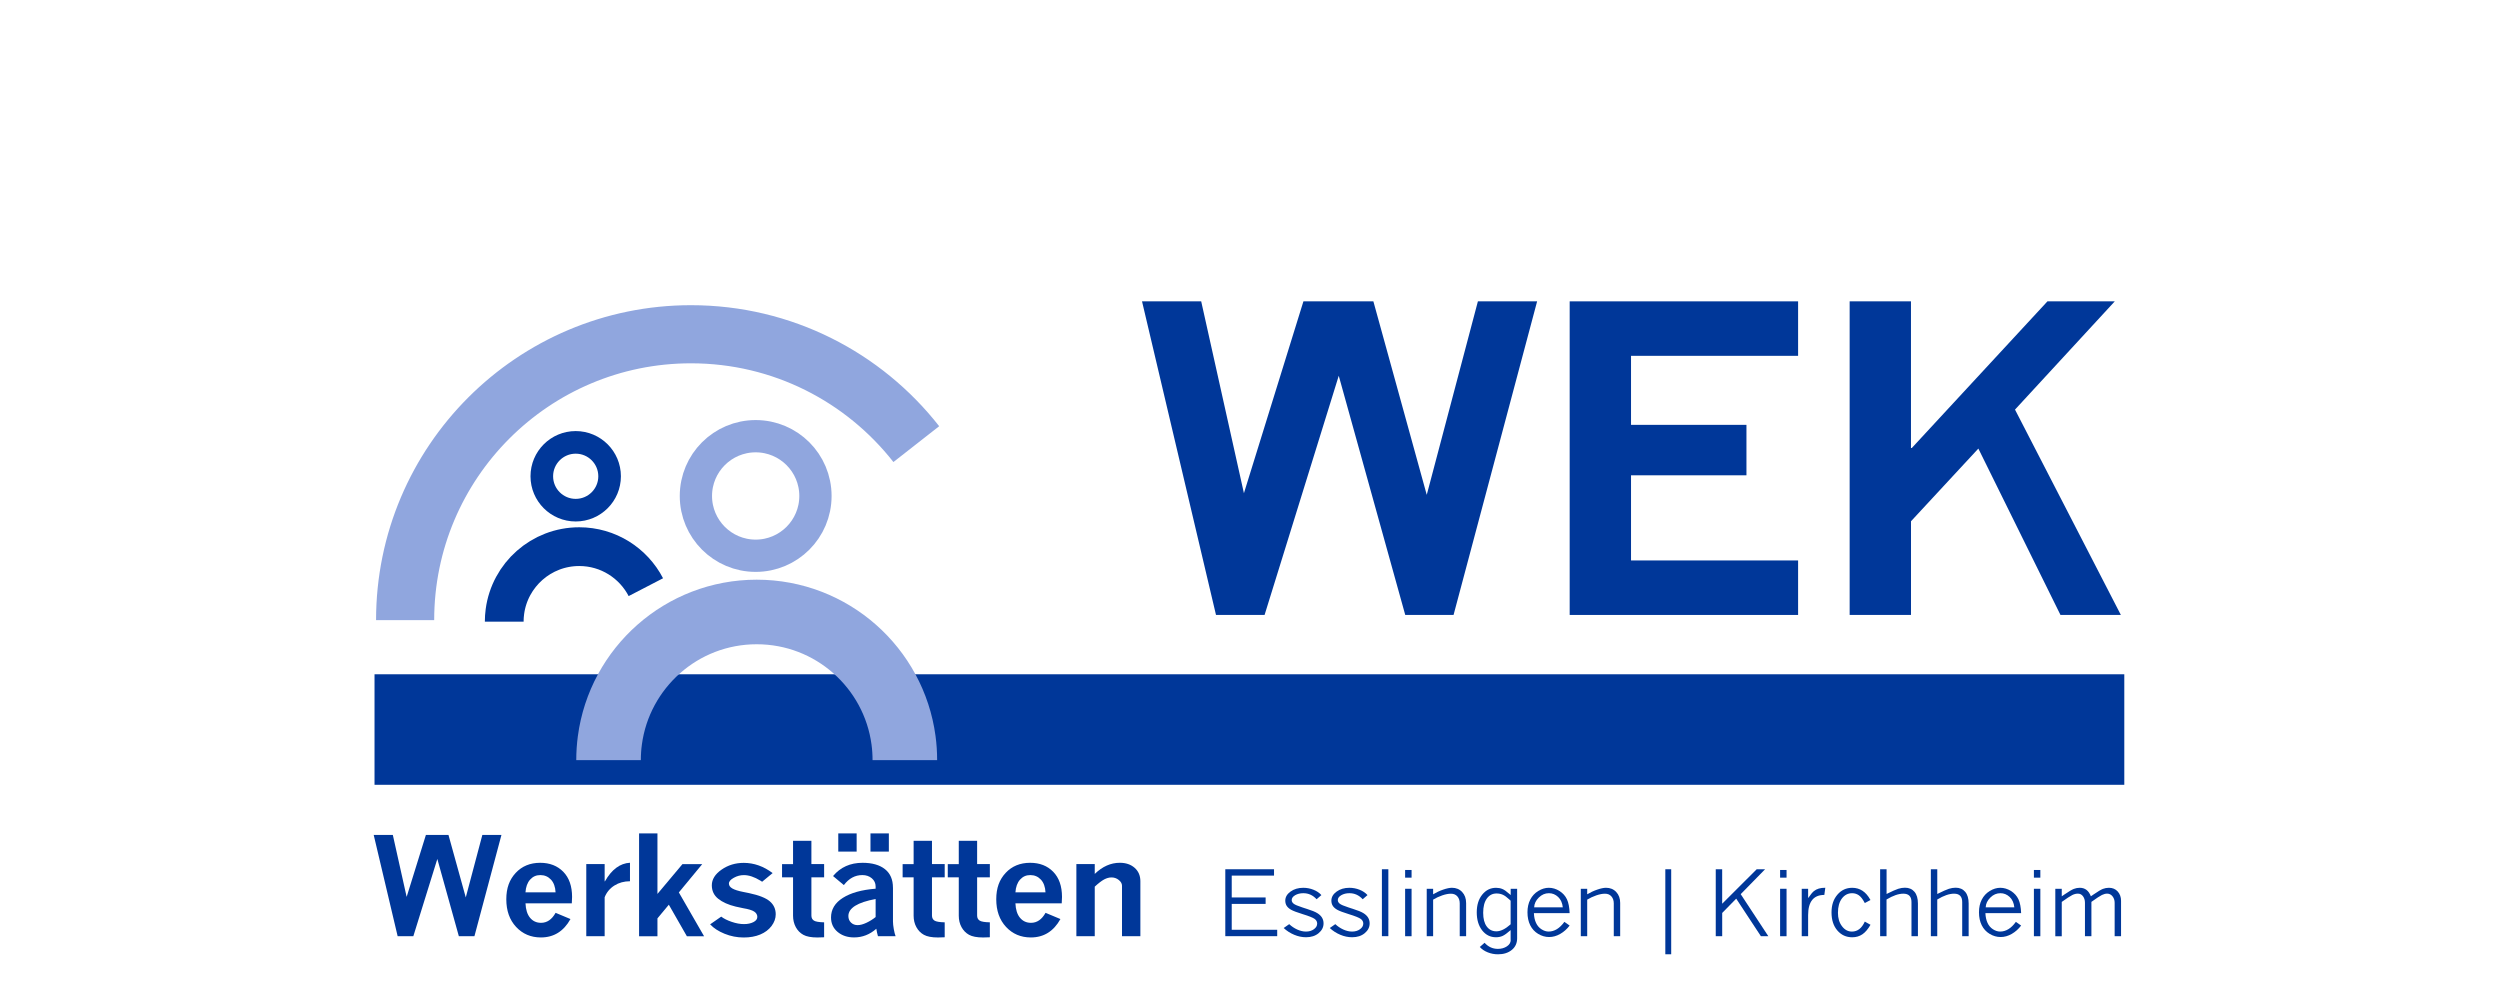 <?xml version="1.0" encoding="UTF-8"?>
<svg xmlns="http://www.w3.org/2000/svg" id="Ebene_2_Kopie" data-name="Ebene 2 Kopie" viewBox="0 0 1000 400" width="1000" height="400">
  <rect x="149.81" y="269.71" width="699.91" height="44.21" fill="#003799" stroke-width="0"/>
  <path d="M243.42,304.05c0-2.69.18-5.34.53-7.94,3.88-28.97,28.7-51.32,58.73-51.32s54.85,22.34,58.73,51.31c.35,2.6.53,5.26.53,7.95" fill="none" stroke="#90a6de" stroke-width="25.83"/>
  <path d="M201.69,248.66c0-1.36.09-2.7.27-4.02,1.96-14.67,14.53-25.98,29.73-25.98,11.6,0,21.66,6.58,26.65,16.21" fill="none" stroke="#003799" stroke-width="15.5"/>
  <circle cx="302.27" cy="198.39" r="23.91" fill="none" stroke="#90a6de" stroke-width="12.91"/>
  <path d="M243.84,190.51c0,7.49-6.07,13.56-13.56,13.56s-13.56-6.07-13.56-13.56,6.07-13.56,13.56-13.56,13.56,6.07,13.56,13.56Z" fill="none" stroke="#003799" stroke-width="9.04"/>
  <path d="M162.05,248.05c0-63.16,51.2-114.35,114.35-114.35,36.6,0,69.18,17.2,90.12,43.95" fill="none" stroke="#90a6de" stroke-width="23.25"/>
  <g>
    <path d="M456.81,120.54h23.67l17.09,76.74,23.8-76.74h27.98l21.35,77.4,20.46-77.4h23.69l-33.43,125.44h-19.32l-26.6-95.68-29.67,95.68h-19.43l-29.59-125.44Z" fill="#003799" stroke-width="0"/>
    <path d="M627.87,120.54h91.37v21.79h-66.83v27.61h46.17v20.18h-46.17v34.06h66.83v21.8h-91.37v-125.44Z" fill="#003799" stroke-width="0"/>
    <path d="M739.85,120.54h24.54v58.67h.32l54.27-58.67h26.93l-39.91,43.3,42.34,82.13h-24.16l-32.84-66.54-26.94,29.07v37.47h-24.54v-125.44Z" fill="#003799" stroke-width="0"/>
  </g>
  <path d="M149.48,333.97h7.65l5.53,24.79,7.7-24.79h9.03l6.92,25,6.63-25h7.64l-10.81,40.52h-6.23l-8.61-30.91-9.6,30.91h-6.27l-9.58-40.52Z" fill="#003799" stroke-width="0"/>
  <path d="M228.74,361.34h-18.54c.11,2.52.72,4.44,1.83,5.78,1.12,1.34,2.58,2.01,4.39,2.01,2.39,0,4.33-1.33,5.82-4l5.95,2.49c-2.72,4.9-6.67,7.36-11.83,7.36-4.01,0-7.32-1.41-9.93-4.22-2.61-2.81-3.91-6.49-3.91-11.03s1.26-7.87,3.76-10.57c2.51-2.69,5.78-4.04,9.8-4.04,3.82,0,6.89,1.2,9.24,3.6,2.34,2.41,3.51,5.76,3.51,10.07,0,.64-.04,1.49-.11,2.54ZM210.2,356.94h12.03c-.11-2.19-.72-3.89-1.85-5.1-1.13-1.2-2.54-1.81-4.24-1.81s-3.01.61-4.1,1.82c-1.09,1.21-1.7,2.91-1.85,5.08Z" fill="#003799" stroke-width="0"/>
  <path d="M251.99,345.11v7.39c-2.35,0-4.42.57-6.23,1.71-1.81,1.14-3.11,2.7-3.9,4.68v15.6h-7.35v-28.86h7.35v6.91h.11c2.7-4.75,6.04-7.22,10.02-7.44Z" fill="#003799" stroke-width="0"/>
  <path d="M255.63,333.37h7.35v24.2l10.01-11.93h7.91l-9.36,11.33,10.09,17.53h-6.88l-7.22-12.62-4.55,5.47v7.15h-7.35v-41.13Z" fill="#003799" stroke-width="0"/>
  <path d="M309.08,349.21l-4.23,3.49-.69-.45c-2.42-1.48-4.62-2.21-6.62-2.21-1.39,0-2.74.36-4.03,1.08-1.3.72-1.94,1.48-1.94,2.3s.46,1.44,1.37,1.97c.91.53,2.36.99,4.33,1.38l2.38.48c3.99.85,6.76,1.96,8.31,3.31,1.55,1.35,2.33,3.07,2.33,5.16,0,1.64-.56,3.2-1.67,4.68-1.11,1.48-2.62,2.61-4.53,3.41-1.9.79-4.1,1.19-6.59,1.19-2.66,0-5.22-.5-7.68-1.5-2.45-1-4.38-2.26-5.77-3.76l4.44-3.09c1.02.79,2.42,1.49,4.18,2.09,1.76.6,3.4.9,4.92.9s2.72-.27,3.77-.79c1.05-.53,1.57-1.23,1.57-2.09s-.43-1.6-1.28-2.15c-.85-.54-2.3-.98-4.35-1.32l-3.02-.65c-2.95-.71-5.28-1.76-6.99-3.13-1.71-1.37-2.56-3.17-2.56-5.38,0-2.37,1.3-4.46,3.89-6.27,2.59-1.81,5.55-2.71,8.86-2.71,4.11,0,7.97,1.36,11.59,4.1Z" fill="#003799" stroke-width="0"/>
  <path d="M317.21,336.31h7.35v9.32h5.09v5.29h-5.09v15.31c0,.91.34,1.58,1.01,2.01.67.42,2.03.65,4.08.69v5.98c-1.08.05-1.98.08-2.7.08-2.47,0-4.35-.36-5.63-1.07-1.28-.71-2.29-1.74-3.01-3.08-.72-1.34-1.09-2.87-1.09-4.57v-15.33h-4.4v-5.29h4.4v-9.32Z" fill="#003799" stroke-width="0"/>
  <path d="M357.19,355.05v13.53c0,.83.11,1.85.32,3.05.22,1.2.46,2.16.73,2.86h-7.06c-.29-1-.5-2-.65-2.99-2.61,2.31-5.58,3.47-8.9,3.47-2.65,0-4.85-.74-6.6-2.21-1.75-1.48-2.62-3.4-2.62-5.77,0-3.23,1.58-5.85,4.74-7.85,3.16-2,7.53-3.22,13.1-3.66v-.88c0-1.33-.51-2.42-1.52-3.28-1.02-.86-2.28-1.29-3.8-1.29-2.9,0-5.36,1.33-7.39,4l-4.32-3.61c2.95-3.54,6.89-5.3,11.81-5.3,3.83,0,6.82.85,8.95,2.54,2.14,1.7,3.2,4.16,3.2,7.4ZM335.31,333.37h7.35v7.26h-7.35v-7.26ZM350.25,366.82v-7.22c-7.26,1.35-10.9,3.62-10.9,6.81,0,1.08.35,1.96,1.06,2.63.7.68,1.58,1.01,2.62,1.01s2.2-.31,3.53-.93c1.33-.62,2.56-1.39,3.69-2.3ZM348.19,333.37h7.35v7.26h-7.35v-7.26Z" fill="#003799" stroke-width="0"/>
  <path d="M365.44,336.31h7.35v9.32h5.09v5.29h-5.09v15.31c0,.91.34,1.58,1.01,2.01.67.42,2.03.65,4.08.69v5.98c-1.08.05-1.98.08-2.7.08-2.47,0-4.35-.36-5.63-1.07-1.28-.71-2.28-1.74-3.01-3.08-.73-1.34-1.09-2.87-1.09-4.57v-15.33h-4.4v-5.29h4.4v-9.32Z" fill="#003799" stroke-width="0"/>
  <path d="M383.5,336.31h7.35v9.32h5.09v5.29h-5.09v15.31c0,.91.34,1.58,1.01,2.01s2.03.65,4.08.69v5.98c-1.08.05-1.98.08-2.7.08-2.47,0-4.35-.36-5.63-1.07-1.28-.71-2.28-1.74-3.01-3.08-.73-1.34-1.09-2.87-1.09-4.57v-15.33h-4.4v-5.29h4.4v-9.32Z" fill="#003799" stroke-width="0"/>
  <path d="M424.71,361.34h-18.54c.11,2.52.72,4.44,1.84,5.78,1.12,1.34,2.58,2.01,4.39,2.01,2.39,0,4.33-1.33,5.82-4l5.95,2.49c-2.72,4.9-6.66,7.36-11.83,7.36-4.01,0-7.32-1.41-9.93-4.22-2.61-2.81-3.91-6.49-3.91-11.03s1.25-7.87,3.76-10.57c2.51-2.69,5.78-4.04,9.8-4.04,3.82,0,6.89,1.2,9.23,3.6,2.34,2.41,3.51,5.76,3.51,10.07,0,.64-.04,1.49-.11,2.54ZM406.17,356.94h12.03c-.11-2.19-.72-3.89-1.85-5.1-1.12-1.2-2.53-1.81-4.23-1.81s-3.01.61-4.1,1.82c-1.09,1.21-1.7,2.91-1.85,5.08Z" fill="#003799" stroke-width="0"/>
  <path d="M456.15,352.51v21.98h-7.35v-20.21c0-.83-.43-1.59-1.28-2.28-.85-.69-1.82-1.03-2.92-1.03-.97,0-1.96.28-2.97.82-1.01.55-2.26,1.51-3.73,2.87v19.83h-7.35v-28.86h7.35v3.94c3.08-2.98,6.42-4.46,10.02-4.46,2.43,0,4.41.67,5.94,2.02,1.52,1.34,2.29,3.14,2.29,5.38Z" fill="#003799" stroke-width="0"/>
  <path d="M490.12,347.7h19.49v2.54h-16.92v8.74h13.56v2.58h-13.56v10.35h18.19v2.56h-20.76v-26.77Z" fill="#003799" stroke-width="0"/>
  <path d="M528.55,358.04l-1.91,1.66c-1.47-1.61-3.24-2.42-5.31-2.42-1.26,0-2.35.27-3.27.8-.92.54-1.38,1.19-1.38,1.95,0,.55.26,1.04.78,1.45.52.41,1.66.9,3.43,1.47.4.13.7.23.9.3.2.06.51.16.94.3,1.94.61,3.34,1.18,4.18,1.7.85.52,1.48,1.12,1.89,1.8.41.68.62,1.45.62,2.31,0,1.52-.66,2.82-1.97,3.91-1.31,1.09-2.99,1.63-5.04,1.63-1.6,0-3.19-.33-4.76-1-1.57-.66-2.96-1.56-4.18-2.69l2.21-1.55c.93.88,2,1.6,3.2,2.15,1.2.54,2.37.82,3.5.82,1.25,0,2.31-.31,3.18-.94.87-.62,1.31-1.38,1.31-2.26,0-.74-.33-1.36-.99-1.85-.66-.49-2.26-1.14-4.8-1.92-2.24-.69-3.77-1.27-4.59-1.73-.82-.46-1.43-.99-1.81-1.58-.38-.6-.57-1.29-.57-2.09,0-1.4.7-2.61,2.09-3.62,1.39-1.01,3.1-1.52,5.11-1.52,1.41,0,2.77.26,4.08.78,1.31.52,2.37,1.24,3.18,2.15Z" fill="#003799" stroke-width="0"/>
  <path d="M546.99,358.04l-1.91,1.66c-1.47-1.61-3.24-2.42-5.31-2.42-1.26,0-2.35.27-3.27.8-.92.54-1.38,1.19-1.38,1.95,0,.55.26,1.04.78,1.45.52.41,1.66.9,3.43,1.47.4.13.7.23.9.3.2.06.51.16.94.3,1.94.61,3.34,1.18,4.18,1.7.85.52,1.48,1.12,1.89,1.8.41.68.62,1.45.62,2.31,0,1.52-.66,2.82-1.97,3.91-1.31,1.09-2.99,1.63-5.04,1.63-1.6,0-3.19-.33-4.76-1-1.57-.66-2.96-1.56-4.18-2.69l2.21-1.55c.93.88,2,1.6,3.2,2.15,1.2.54,2.37.82,3.5.82,1.25,0,2.31-.31,3.18-.94.87-.62,1.31-1.38,1.31-2.26,0-.74-.33-1.36-.99-1.85-.66-.49-2.26-1.14-4.8-1.92-2.24-.69-3.77-1.27-4.59-1.73-.82-.46-1.43-.99-1.81-1.58-.38-.6-.57-1.29-.57-2.09,0-1.4.7-2.61,2.09-3.62s3.1-1.52,5.11-1.52c1.41,0,2.77.26,4.08.78,1.31.52,2.37,1.24,3.18,2.15Z" fill="#003799" stroke-width="0"/>
  <path d="M552.76,347.7h2.58v26.77h-2.58v-26.77Z" fill="#003799" stroke-width="0"/>
  <path d="M562.05,347.99h2.58v3.07h-2.58v-3.07ZM562.05,355.51h2.58v18.98h-2.58v-18.98Z" fill="#003799" stroke-width="0"/>
  <path d="M586.45,361.14v13.35h-2.56v-13.12c0-1.15-.31-2.09-.94-2.81-.62-.72-1.48-1.08-2.58-1.08-1.01,0-2.17.22-3.47.67-1.3.45-2.52,1.01-3.65,1.7v14.64h-2.56v-18.98h2.56v2.21c1.24-.75,2.57-1.38,4-1.87s2.61-.74,3.52-.74c1.68,0,3.05.57,4.1,1.7,1.05,1.13,1.57,2.58,1.57,4.34Z" fill="#003799" stroke-width="0"/>
  <path d="M604.25,375.94v-3.9c-1.36,1.21-2.44,1.99-3.23,2.34-.79.35-1.67.52-2.63.52-2.25,0-4.09-.92-5.53-2.75-1.44-1.84-2.16-4.24-2.16-7.2s.74-5.32,2.21-7.12c1.47-1.81,3.3-2.71,5.49-2.71.91,0,1.74.15,2.51.46.77.31,1.67.94,2.72,1.89.28.25.49.43.64.55v-2.49h2.58v19.78c0,1.94-.71,3.5-2.13,4.66-1.43,1.17-3.27,1.75-5.54,1.75-1.41,0-2.77-.26-4.08-.78-1.31-.52-2.37-1.24-3.18-2.15l1.91-1.68c1.46,1.62,3.23,2.44,5.32,2.44,1.39,0,2.59-.34,3.61-1.01,1.02-.68,1.53-1.53,1.53-2.57ZM604.25,369.73v-9.45c-.11-.09-.27-.25-.51-.48-1.01-.95-1.9-1.59-2.66-1.92-.76-.33-1.58-.49-2.46-.49-1.61,0-2.91.67-3.88,2.02-.98,1.35-1.47,3.24-1.47,5.69s.48,4.21,1.43,5.5c.95,1.29,2.23,1.93,3.85,1.93,1.71,0,3.61-.94,5.7-2.81Z" fill="#003799" stroke-width="0"/>
  <path d="M627.84,365.24h-14.28c.06,1.53.34,2.84.86,3.94.51,1.09,1.24,1.94,2.19,2.54.95.6,1.89.9,2.83.9,2.34,0,4.44-1.29,6.31-3.88l2.1,1.48c-1.05,1.39-2.3,2.5-3.75,3.34-1.46.84-2.94,1.25-4.46,1.25s-2.99-.42-4.38-1.26c-1.39-.84-2.45-2-3.18-3.47-.73-1.47-1.09-3.2-1.09-5.17s.37-3.6,1.11-5.06c.74-1.45,1.81-2.61,3.2-3.46,1.39-.85,2.79-1.28,4.22-1.28,1.5,0,2.92.43,4.28,1.29,1.36.86,2.35,1.97,2.98,3.32.63,1.35.99,3.2,1.07,5.53ZM613.66,362.93h11.46c-.18-1.75-.8-3.13-1.86-4.14-1.06-1-2.3-1.51-3.7-1.51-1.52,0-2.87.58-4.05,1.75-1.18,1.17-1.79,2.47-1.85,3.9Z" fill="#003799" stroke-width="0"/>
  <path d="M648.07,361.14v13.35h-2.56v-13.12c0-1.15-.31-2.09-.94-2.81-.62-.72-1.48-1.08-2.58-1.08-1.01,0-2.17.22-3.47.67-1.3.45-2.51,1.01-3.64,1.7v14.64h-2.56v-18.98h2.56v2.21c1.24-.75,2.57-1.38,4-1.87,1.43-.49,2.61-.74,3.52-.74,1.68,0,3.05.57,4.1,1.7,1.05,1.13,1.57,2.58,1.57,4.34Z" fill="#003799" stroke-width="0"/>
  <path d="M666.13,347.7h2.35v34.01h-2.35v-34.01Z" fill="#003799" stroke-width="0"/>
  <path d="M686.29,347.7h2.58v13.79l13.81-13.79h3.36l-9.76,9.96,11.04,16.81h-2.97l-9.87-15.01-5.6,5.72v9.29h-2.58v-26.77Z" fill="#003799" stroke-width="0"/>
  <path d="M712.04,347.99h2.58v3.07h-2.58v-3.07ZM712.04,355.51h2.58v18.98h-2.58v-18.98Z" fill="#003799" stroke-width="0"/>
  <path d="M730.12,355.11l-.39,2.86c-4.32,0-6.48,2.7-6.48,8.1v8.42h-2.56v-18.98h2.56v3.65h.07c.91-1.33,1.65-2.23,2.22-2.7.58-.47,1.24-.81,1.98-1.03.74-.22,1.61-.33,2.6-.33Z" fill="#003799" stroke-width="0"/>
  <path d="M748.2,360l-2.28,1.22s-.05-.09-.09-.16c-.74-1.41-1.51-2.4-2.3-2.95-.79-.55-1.68-.83-2.68-.83-1.66,0-3.02.7-4.08,2.1-1.06,1.4-1.59,3.32-1.59,5.76,0,2.13.53,3.91,1.61,5.34,1.07,1.43,2.4,2.15,3.99,2.15,2.22,0,3.94-1.33,5.14-3.99l2.28,1.27c-.99,1.74-2.07,3.01-3.24,3.81-1.17.79-2.53,1.19-4.07,1.19-2.41,0-4.4-.91-5.95-2.72-1.55-1.81-2.33-4.21-2.33-7.2s.78-5.28,2.35-7.12c1.56-1.84,3.54-2.75,5.93-2.75,3.06,0,5.47,1.58,7.22,4.75.05.06.08.11.09.14Z" fill="#003799" stroke-width="0"/>
  <path d="M752.07,347.7h2.56v9.89c2.16-1.08,3.72-1.77,4.65-2.07.94-.29,1.83-.44,2.69-.44,1.62,0,2.9.55,3.82,1.64.92,1.09,1.38,2.66,1.38,4.7v13.05h-2.58v-13.63c0-2.25-1.08-3.37-3.25-3.37-1.92,0-4.16.78-6.73,2.33v14.67h-2.56v-26.77Z" fill="#003799" stroke-width="0"/>
  <path d="M772.35,347.7h2.56v9.89c2.17-1.08,3.72-1.77,4.65-2.07.93-.29,1.83-.44,2.69-.44,1.62,0,2.9.55,3.82,1.64.93,1.09,1.39,2.66,1.39,4.7v13.05h-2.58v-13.63c0-2.25-1.08-3.37-3.25-3.37-1.92,0-4.16.78-6.73,2.33v14.67h-2.56v-26.77Z" fill="#003799" stroke-width="0"/>
  <path d="M808.44,365.24h-14.28c.06,1.53.35,2.84.86,3.94.51,1.09,1.24,1.94,2.19,2.54.95.6,1.89.9,2.84.9,2.34,0,4.44-1.29,6.3-3.88l2.1,1.48c-1.05,1.39-2.3,2.5-3.75,3.34-1.45.84-2.94,1.25-4.46,1.25s-2.99-.42-4.38-1.26c-1.39-.84-2.45-2-3.18-3.47-.73-1.47-1.09-3.2-1.09-5.17s.37-3.6,1.11-5.06c.74-1.45,1.81-2.61,3.2-3.46,1.39-.85,2.79-1.28,4.22-1.28s2.92.43,4.28,1.29c1.36.86,2.35,1.97,2.98,3.32.63,1.35.99,3.2,1.07,5.53ZM794.27,362.93h11.46c-.18-1.75-.8-3.13-1.86-4.14-1.07-1-2.3-1.51-3.7-1.51-1.52,0-2.87.58-4.04,1.75-1.18,1.17-1.8,2.47-1.85,3.9Z" fill="#003799" stroke-width="0"/>
  <path d="M813.56,347.99h2.58v3.07h-2.58v-3.07ZM813.56,355.51h2.58v18.98h-2.58v-18.98Z" fill="#003799" stroke-width="0"/>
  <path d="M848.42,360.35v14.14h-2.56v-13.38c0-1.01-.29-1.87-.86-2.59-.57-.71-1.29-1.07-2.15-1.07-.64,0-1.33.18-2.08.54-.75.36-2.15,1.28-4.21,2.76v13.74h-2.58v-13.38c0-1.02-.26-1.89-.78-2.6-.52-.71-1.21-1.06-2.04-1.06-.74,0-1.5.19-2.26.57-.76.38-2.17,1.29-4.2,2.74v13.74h-2.58v-18.98h2.58v3c.28-.19.69-.46,1.22-.83,1.63-1.12,2.84-1.83,3.6-2.13.76-.3,1.55-.45,2.37-.45,2.13,0,3.61,1.14,4.45,3.41.26-.18.63-.43,1.11-.76,1.71-1.18,2.94-1.91,3.71-2.21.76-.29,1.57-.44,2.42-.44,1.44,0,2.6.49,3.5,1.48.89.99,1.34,2.24,1.34,3.76Z" fill="#003799" stroke-width="0"/>
</svg>
